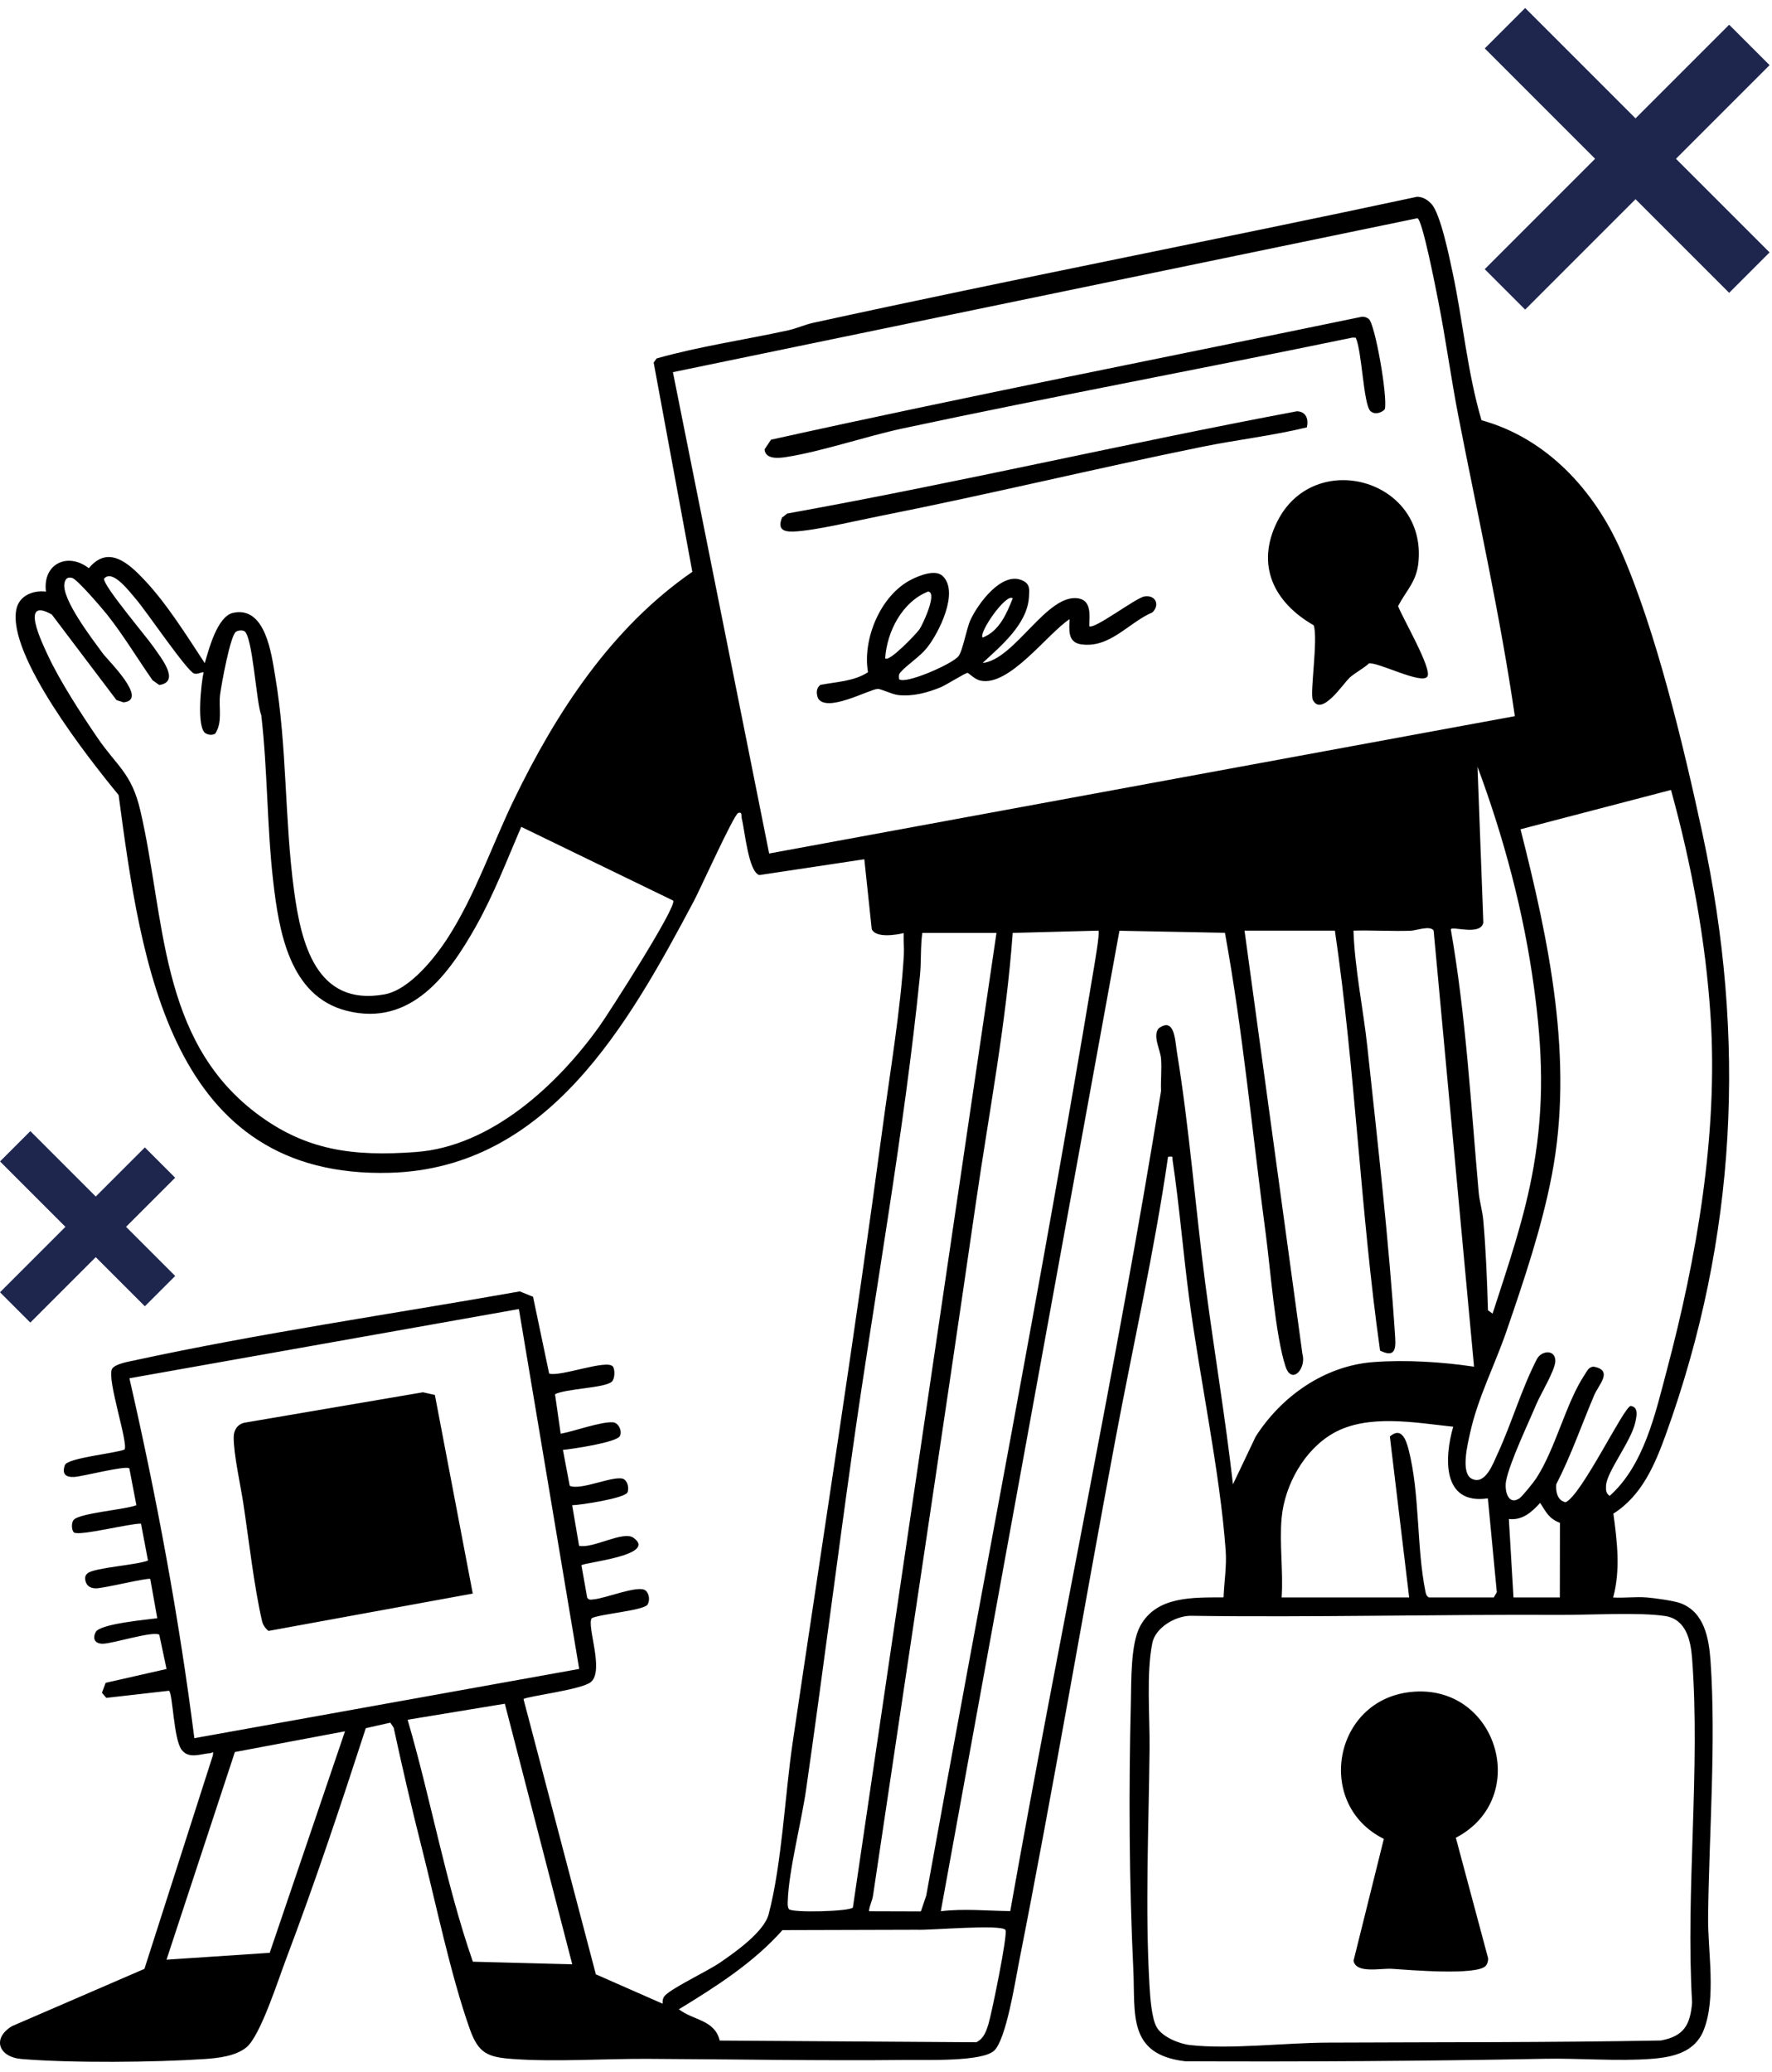 <?xml version="1.0" encoding="UTF-8"?> <svg xmlns="http://www.w3.org/2000/svg" width="124" height="145" viewBox="0 0 124 145" fill="none"><line x1="122.416" y1="3.144" x2="105.311" y2="20.249" stroke="#1E264E" stroke-width="4"></line><line y1="-2" x2="24.19" y2="-2" transform="matrix(-0.707 -0.707 -0.707 0.707 121.002 20.49)" stroke="#1E264E" stroke-width="4"></line><line x1="11.197" y1="81.346" x2="1.061" y2="91.482" stroke="#1E264E" stroke-width="3"></line><line y1="-1.5" x2="14.335" y2="-1.5" transform="matrix(-0.707 -0.707 -0.707 0.707 10.137 91.402)" stroke="#1E264E" stroke-width="3"></line><path d="M115.238 111.775C115.791 111.824 117.104 111.998 117.592 112.177C119.271 112.794 119.589 114.655 119.698 116.217C120.094 121.917 119.591 128.391 119.529 134.127C119.503 136.557 120.115 139.791 119.219 142.053C118.608 143.596 117.086 143.945 115.559 144.061C113.182 144.242 110.514 144.009 108.092 144.056C99.725 144.218 91.33 144.268 82.945 144.232C78.875 143.754 79.456 140.911 79.308 137.842C79.013 131.673 78.982 125.312 79.135 119.111C79.172 117.621 79.109 115.041 79.783 113.788C80.934 111.649 83.518 111.788 85.622 111.77C85.664 110.676 85.849 109.592 85.77 108.488C85.368 102.962 83.958 96.483 83.216 90.85C82.793 87.638 82.532 84.389 82.056 81.185C82.014 80.904 82.142 80.913 81.737 80.941C80.775 87.594 79.282 94.158 78.046 100.758C75.766 112.92 73.704 125.165 71.302 137.314C71.044 138.617 70.411 142.713 69.561 143.493C68.711 144.272 64.834 144.122 63.485 144.137C57.446 144.2 51.341 144.09 45.325 144.061C42.293 144.046 38.87 144.284 35.899 144.072C34.094 143.945 33.471 143.667 32.859 141.931C31.527 138.154 30.516 133.244 29.511 129.281C28.805 126.502 28.157 123.701 27.551 120.898L27.317 120.537L25.597 120.924C23.837 126.347 22.025 131.785 20.004 137.119C19.47 138.527 18.221 142.453 17.246 143.254C16.498 143.867 15.294 144.006 14.337 144.072C10.844 144.31 4.966 144.36 1.507 144.072C-0.094 143.938 -0.577 142.637 0.834 141.775L10.107 137.765L14.895 122.831C14.947 122.434 14.862 122.663 14.734 122.67C14.059 122.703 13.227 123.117 12.708 122.432C12.145 121.691 12.093 118.498 11.827 118.304L7.437 118.803L7.134 118.444L7.393 117.75L11.655 116.782L11.146 114.383C10.701 114.102 7.885 115.014 7.184 115.014C6.637 115.014 6.46 114.657 6.7 114.195C7.002 113.619 10.239 113.335 11.005 113.23L10.516 110.485C10.352 110.371 7.228 111.152 6.696 111.139C6.298 111.129 6.043 110.955 5.967 110.56C5.944 110.351 5.966 110.222 6.136 110.082C6.616 109.686 9.551 109.515 10.356 109.194L9.867 106.611C9.111 106.588 5.589 107.487 5.188 107.234C5.018 107.126 4.966 106.585 5.146 106.359C5.537 105.868 8.751 105.637 9.544 105.321L9.051 102.746C8.816 102.521 5.772 103.314 5.2 103.345C4.587 103.377 4.325 103.136 4.538 102.52C4.713 102.011 8.063 101.695 8.714 101.428C8.996 100.991 7.469 96.519 7.836 95.795C8.013 95.447 8.954 95.284 9.35 95.2C18.279 93.266 27.38 91.956 36.373 90.361L37.301 90.737L38.428 96.113C39.217 96.354 42.507 95.077 42.893 95.626C43.05 95.849 43.028 96.498 42.804 96.688C42.288 97.126 39.611 97.16 38.839 97.557L39.235 100.321C40.151 100.156 42.061 99.46 42.898 99.522C43.294 99.551 43.553 100.146 43.378 100.481C43.141 100.931 40.074 101.386 39.392 101.451L39.867 103.963C40.677 104.333 43.184 103.102 43.703 103.53C43.941 103.727 44.014 104.132 43.917 104.413C43.774 104.827 40.653 105.309 40.039 105.324L40.523 108.162C41.506 108.375 43.607 107.088 44.326 107.599C46.068 108.834 40.833 109.328 40.688 109.525L41.089 111.79C41.214 111.982 41.352 111.927 41.535 111.912C42.364 111.845 44.673 110.889 45.168 111.284C45.435 111.498 45.49 111.982 45.317 112.271C45.065 112.691 42.033 112.925 41.41 113.225C41.032 113.745 42.303 116.874 41.353 117.691C40.719 118.236 36.832 118.693 36.634 118.89L41.697 138.147L46.367 140.201C46.357 139.996 46.38 139.796 46.529 139.636C47.04 139.088 49.535 137.912 50.38 137.33C51.446 136.597 53.463 135.183 53.789 133.94C54.72 130.388 54.924 125.611 55.473 121.895C57.59 107.578 59.843 93.251 61.761 78.912C62.274 75.076 63.025 70.631 63.249 66.831C63.278 66.322 63.216 65.799 63.24 65.29C62.673 65.426 61.282 65.642 61.002 65.017L60.483 60.124L53.137 61.23C52.372 61.011 52.118 58.098 51.907 57.275C51.874 57.15 51.959 56.742 51.644 56.897C51.329 57.052 48.985 62.241 48.563 63.033C43.992 71.635 38.354 81.74 27.314 82.061C11.902 82.508 9.88 67.423 8.3 55.63C6.241 53.126 0.503 45.865 1.142 42.646C1.334 41.681 2.304 41.285 3.216 41.398C2.971 39.459 4.724 38.607 6.217 39.758C7.577 38.1 9.011 39.419 10.112 40.588C11.688 42.259 13.066 44.482 14.329 46.401C14.608 45.446 15.205 43.124 16.311 42.882C18.591 42.385 18.999 45.796 19.256 47.31C20.096 52.262 19.905 57.325 20.575 62.304C21.065 65.949 22.106 70.452 26.907 69.578C28.68 69.255 30.485 66.963 31.41 65.504C33.295 62.531 34.429 59.135 35.954 55.98C38.907 49.869 42.78 43.923 48.448 40.013L45.742 25.37L45.948 25.081C48.974 24.227 52.097 23.783 55.163 23.111C55.739 22.985 56.302 22.721 56.908 22.588C70.974 19.511 85.108 16.779 99.172 13.767C99.579 13.783 99.884 13.972 100.157 14.256C100.799 14.928 101.424 18.006 101.649 19.067C102.379 22.491 102.679 26.04 103.672 29.404C108.236 30.665 111.565 34.309 113.418 38.515C115.897 44.141 117.832 52.279 119.135 58.334C122.212 72.63 121.563 86.546 116.576 100.358C115.804 102.494 114.889 104.657 112.9 105.91C113.163 107.863 113.41 109.844 112.884 111.778C113.651 111.827 114.475 111.712 115.236 111.778L115.238 111.775ZM99.185 15.27L47.089 26.041L53.823 59.721L106.005 50.111C104.98 43.072 103.418 36.127 102.06 29.152C101.536 26.463 101.174 23.728 100.64 21.04C100.493 20.294 99.535 15.338 99.185 15.27ZM14.248 47.037C14.02 47.045 13.832 47.191 13.594 47.131C13.12 47.015 10.213 42.73 9.54 41.955C9.093 41.443 7.877 39.774 7.278 40.496C7.237 41.009 10.244 44.541 10.747 45.274C11.249 46.007 12.653 47.699 11.15 47.932L10.678 47.601C9.639 46.117 8.623 44.425 7.502 43.014C7.16 42.583 5.407 40.534 5.055 40.441C4.723 40.352 4.567 40.491 4.509 40.827C4.316 41.939 6.491 44.759 7.203 45.733C7.549 46.206 10.427 48.984 8.642 49.144L8.152 48.986L3.625 42.998C1.371 41.729 2.922 44.937 3.35 45.854C4.204 47.682 5.664 49.926 6.812 51.611C8.175 53.611 9.205 54.083 9.815 56.695C11.569 64.194 11.112 72.701 17.901 77.87C21.404 80.537 24.754 80.925 29.098 80.61C34.386 80.226 39.047 75.875 41.959 71.79C42.603 70.886 47.374 63.453 47.111 63.017L36.475 57.856C35.476 60.177 34.553 62.591 33.313 64.801C31.407 68.196 28.759 71.86 24.269 70.728C20.253 69.716 19.518 65.155 19.116 61.648C18.675 57.806 18.73 53.891 18.284 50.045C17.929 49.206 17.679 44.354 17.067 44.148C16.89 44.088 16.671 44.106 16.509 44.206C16.112 44.477 15.489 47.922 15.403 48.594C15.287 49.503 15.599 50.505 15.065 51.327C14.866 51.461 14.609 51.427 14.405 51.322C13.714 50.967 14.092 47.706 14.246 47.042L14.248 47.037ZM104.446 91.918C105.546 88.524 106.713 85.153 107.321 81.619C108.074 77.242 107.941 73.479 107.345 69.096C106.627 63.813 105.244 58.632 103.393 53.653L103.8 64.556C103.607 65.52 101.539 64.749 101.526 65.04C102.589 71.127 102.928 77.292 103.476 83.442C103.531 84.062 103.744 84.762 103.797 85.382C103.979 87.468 104.063 89.585 104.123 91.68L104.446 91.919V91.918ZM116.933 55.274L106.403 58.025C108.393 65.881 110.15 74.131 108.591 82.237C107.882 85.923 106.641 89.589 105.424 93.132C104.607 95.516 103.414 97.796 102.871 100.277C102.71 101.012 102.191 103.067 102.988 103.469C103.942 103.95 104.498 102.371 104.801 101.714C105.785 99.583 106.463 97.2 107.553 95.088C107.874 94.491 108.836 94.405 108.838 95.222C108.838 95.865 107.808 97.537 107.503 98.267C106.938 99.617 105.645 102.321 105.394 103.608C105.261 104.286 105.53 105.367 106.322 104.844C106.526 104.709 107.339 103.693 107.504 103.437C108.878 101.314 109.586 98.13 110.906 96.167C111.069 95.924 111.161 95.656 111.513 95.624C112.918 95.886 111.875 96.877 111.558 97.623C110.676 99.702 109.938 101.848 108.901 103.861C108.857 104.383 108.982 104.998 109.561 105.114C110.691 104.594 113.607 98.483 114.104 98.377C114.68 98.445 114.526 99.094 114.435 99.517C114.146 100.855 112.435 102.975 112.387 103.948C112.373 104.249 112.366 104.48 112.641 104.67C115.043 102.521 115.832 98.927 116.636 95.895C118.736 87.98 120.228 79.373 119.704 71.167C119.362 65.805 118.359 60.439 116.932 55.276L116.933 55.274ZM103.15 95.632L100.322 65.11C100.069 64.737 99.115 65.113 98.695 65.126C97.371 65.168 96.036 65.082 94.712 65.118C94.808 67.844 95.394 70.555 95.686 73.272C96.403 79.93 97.206 86.96 97.632 93.616C97.689 94.505 97.538 94.987 96.573 94.501C95.201 84.761 94.842 74.862 93.413 65.119H87.089L91.141 94.746C91.433 95.744 90.392 96.945 89.954 95.605C89.243 93.432 88.903 88.8 88.572 86.325C87.631 79.305 86.99 72.244 85.718 65.271L78.335 65.126L65.836 133.73C67.475 133.536 69.055 133.704 70.695 133.722C74.089 114.573 78.15 95.54 81.247 76.335C81.216 75.587 81.303 74.822 81.247 74.078C81.2 73.45 80.648 72.499 81.072 71.963C82.206 71.114 82.227 72.817 82.358 73.618C83.236 78.979 83.646 84.486 84.352 89.877C84.963 94.539 85.746 99.187 86.279 103.861L87.868 100.521C89.667 97.704 92.679 95.569 96.094 95.308C98.359 95.135 100.914 95.295 103.148 95.629L103.15 95.632ZM76.868 65.118L70.865 65.279C70.413 71.606 69.206 77.848 68.297 84.115C65.953 100.303 63.498 116.459 61.091 132.642C61.036 133.013 60.834 133.354 60.809 133.732L64.441 133.743L64.816 132.636C68.698 111.112 72.903 89.63 76.493 68.054C76.565 67.622 76.977 65.284 76.868 65.118ZM69.731 65.279H64.54C64.405 66.245 64.472 67.323 64.376 68.264C63.265 79.27 61.245 90.272 59.696 101.223C58.565 109.22 57.553 117.235 56.406 125.233C56.076 127.527 55.2 130.847 55.126 133.013C55.119 133.209 55.1 133.401 55.202 133.58C55.397 133.858 59.529 133.748 59.683 133.467L69.731 65.278V65.279ZM36.31 91.596L9.056 96.44C10.959 104.749 12.523 113.157 13.6 121.623L40.531 116.778L36.31 91.596ZM89.686 106.205C89.522 107.98 89.808 109.977 89.686 111.775H98.609L97.259 100.514C98.051 99.822 98.383 100.711 98.564 101.407C99.371 104.533 99.114 108.235 99.749 111.367C99.787 111.549 99.816 111.672 99.988 111.775H104.531L104.743 111.41L104.117 104.841C100.914 105.314 101.062 102.019 101.691 99.83C99.06 99.552 95.715 98.913 93.306 100.282C91.265 101.443 89.899 103.908 89.686 106.205ZM105.91 111.775H109.154L109.161 106.556C108.377 106.254 108.203 105.815 107.775 105.159C107.19 105.803 106.536 106.397 105.585 106.286L105.91 111.775ZM109.235 112.996C100.588 112.954 91.923 113.18 83.271 113.06C82.222 113.089 80.856 113.889 80.638 114.961C80.204 117.095 80.468 120.117 80.444 122.36C80.388 127.713 80.124 133.619 80.441 138.977C80.486 139.747 80.587 141.244 80.95 141.86C81.347 142.534 82.514 143.01 83.278 143.096C86.041 143.409 89.936 142.939 92.858 142.926C100.58 142.89 108.427 142.921 116.216 142.777C117.845 142.479 118.285 141.672 118.408 140.115C117.95 132.282 118.997 123.804 118.408 116.047C118.314 114.806 118.006 113.306 116.526 113.076C114.722 112.799 111.241 113.005 109.235 112.996ZM35.325 119.213L28.524 120.333C30.164 125.94 31.173 131.736 33.089 137.263L40.044 137.445L35.327 119.213H35.325ZM24.142 121.141L16.436 122.592L11.652 137.122L18.873 136.641L24.142 121.141ZM70.361 135.043C70.092 134.62 65.062 135.077 64.144 135.028L54.754 135.054C52.723 137.342 50.108 139.005 47.507 140.593C48.521 141.378 50.012 141.32 50.364 142.782L68.318 142.9C68.834 142.65 69.006 142.151 69.165 141.644C69.373 140.982 70.541 135.325 70.359 135.041L70.361 135.043ZM97.834 42.409C98.413 41.303 99.12 40.71 99.256 39.365C99.849 33.536 91.969 31.345 89.384 36.484C87.853 39.532 89.136 42.152 91.93 43.752C92.251 44.688 91.648 48.523 91.868 48.968C92.472 50.189 94.011 47.807 94.448 47.415C94.855 47.049 95.395 46.792 95.804 46.414C96.529 46.356 99.509 47.924 99.886 47.336C100.23 46.798 98.114 43.185 97.834 42.407V42.409ZM65.958 40.299C67.149 41.409 65.693 44.301 64.86 45.337C64.349 45.972 63.484 46.506 63.026 47.029C62.867 47.21 62.905 47.296 62.916 47.52C63.31 47.916 66.621 46.48 67.068 45.92C67.379 45.528 67.616 44.023 67.914 43.373C68.425 42.26 70.109 39.944 71.55 40.618C72.092 40.872 72.037 41.24 72.003 41.786C71.879 43.681 70.046 45.194 68.758 46.39C71.013 46.166 73.279 41.469 75.484 41.873C76.401 42.041 76.237 43.114 76.222 43.809C76.5 44.114 79.47 41.839 80.075 41.737C80.862 41.603 81.187 42.323 80.645 42.848C78.954 43.576 77.678 45.368 75.664 45.086C74.702 44.952 74.819 44.086 74.845 43.326C73.294 44.336 70.614 48.085 68.589 47.619C68.19 47.527 67.799 47.092 67.708 47.084C67.561 47.071 66.214 47.929 65.836 48.085C64.908 48.468 63.868 48.749 62.856 48.634C62.408 48.584 61.641 48.187 61.406 48.205C60.784 48.255 57.832 49.901 57.238 48.85C57.121 48.507 57.1 48.177 57.402 47.924C58.531 47.703 59.743 47.686 60.74 47.037C60.34 44.711 61.625 41.629 63.782 40.549C64.327 40.276 65.444 39.816 65.961 40.299H65.958ZM61.944 46.067C62.212 46.361 64.152 44.319 64.35 44.023C64.576 43.684 65.619 41.455 64.947 41.392C63.143 42.099 62.056 44.201 61.944 46.067ZM70.867 41.871C70.427 41.458 68.458 44.286 68.76 44.614C69.929 44.159 70.437 42.946 70.867 41.871ZM96.907 28.633C97.115 27.759 96.222 22.661 95.784 22.32C95.635 22.204 95.483 22.149 95.291 22.165C81.508 25.023 67.691 27.722 53.951 30.767L53.5 31.447C53.565 32.165 54.511 32.059 55.01 31.981C57.523 31.59 60.614 30.522 63.208 29.97C73.659 27.738 84.177 25.791 94.641 23.621L94.871 23.631C95.308 24.563 95.406 28.253 95.89 28.754C96.156 29.03 96.67 28.914 96.907 28.633ZM90.742 28.78C78.82 31.017 67.03 33.783 55.087 35.933L54.725 36.217C54.413 36.995 54.759 37.222 55.528 37.193C57.012 37.138 59.984 36.419 61.589 36.103C69.121 34.613 76.604 32.791 84.138 31.261C86.566 30.767 89.044 30.489 91.453 29.903C91.581 29.335 91.406 28.789 90.744 28.778L90.742 28.78ZM98.689 118.394C93.281 118.993 92.014 126.281 96.837 128.669L94.717 137.196C94.889 138.117 96.612 137.711 97.399 137.761C98.492 137.831 103.398 138.26 103.979 137.542C104.096 137.397 104.131 137.224 104.14 137.043L101.876 128.591C107.22 125.798 104.741 117.723 98.692 118.394H98.689ZM29.605 97.419L17.127 99.546C16.623 99.647 16.358 100.056 16.353 100.552C16.34 101.727 16.835 103.927 17.03 105.214C17.41 107.734 17.781 111.031 18.339 113.436C18.401 113.701 18.574 113.951 18.79 114.118L33.083 111.504L30.432 97.608L29.605 97.421V97.419Z" fill="black"></path></svg> 